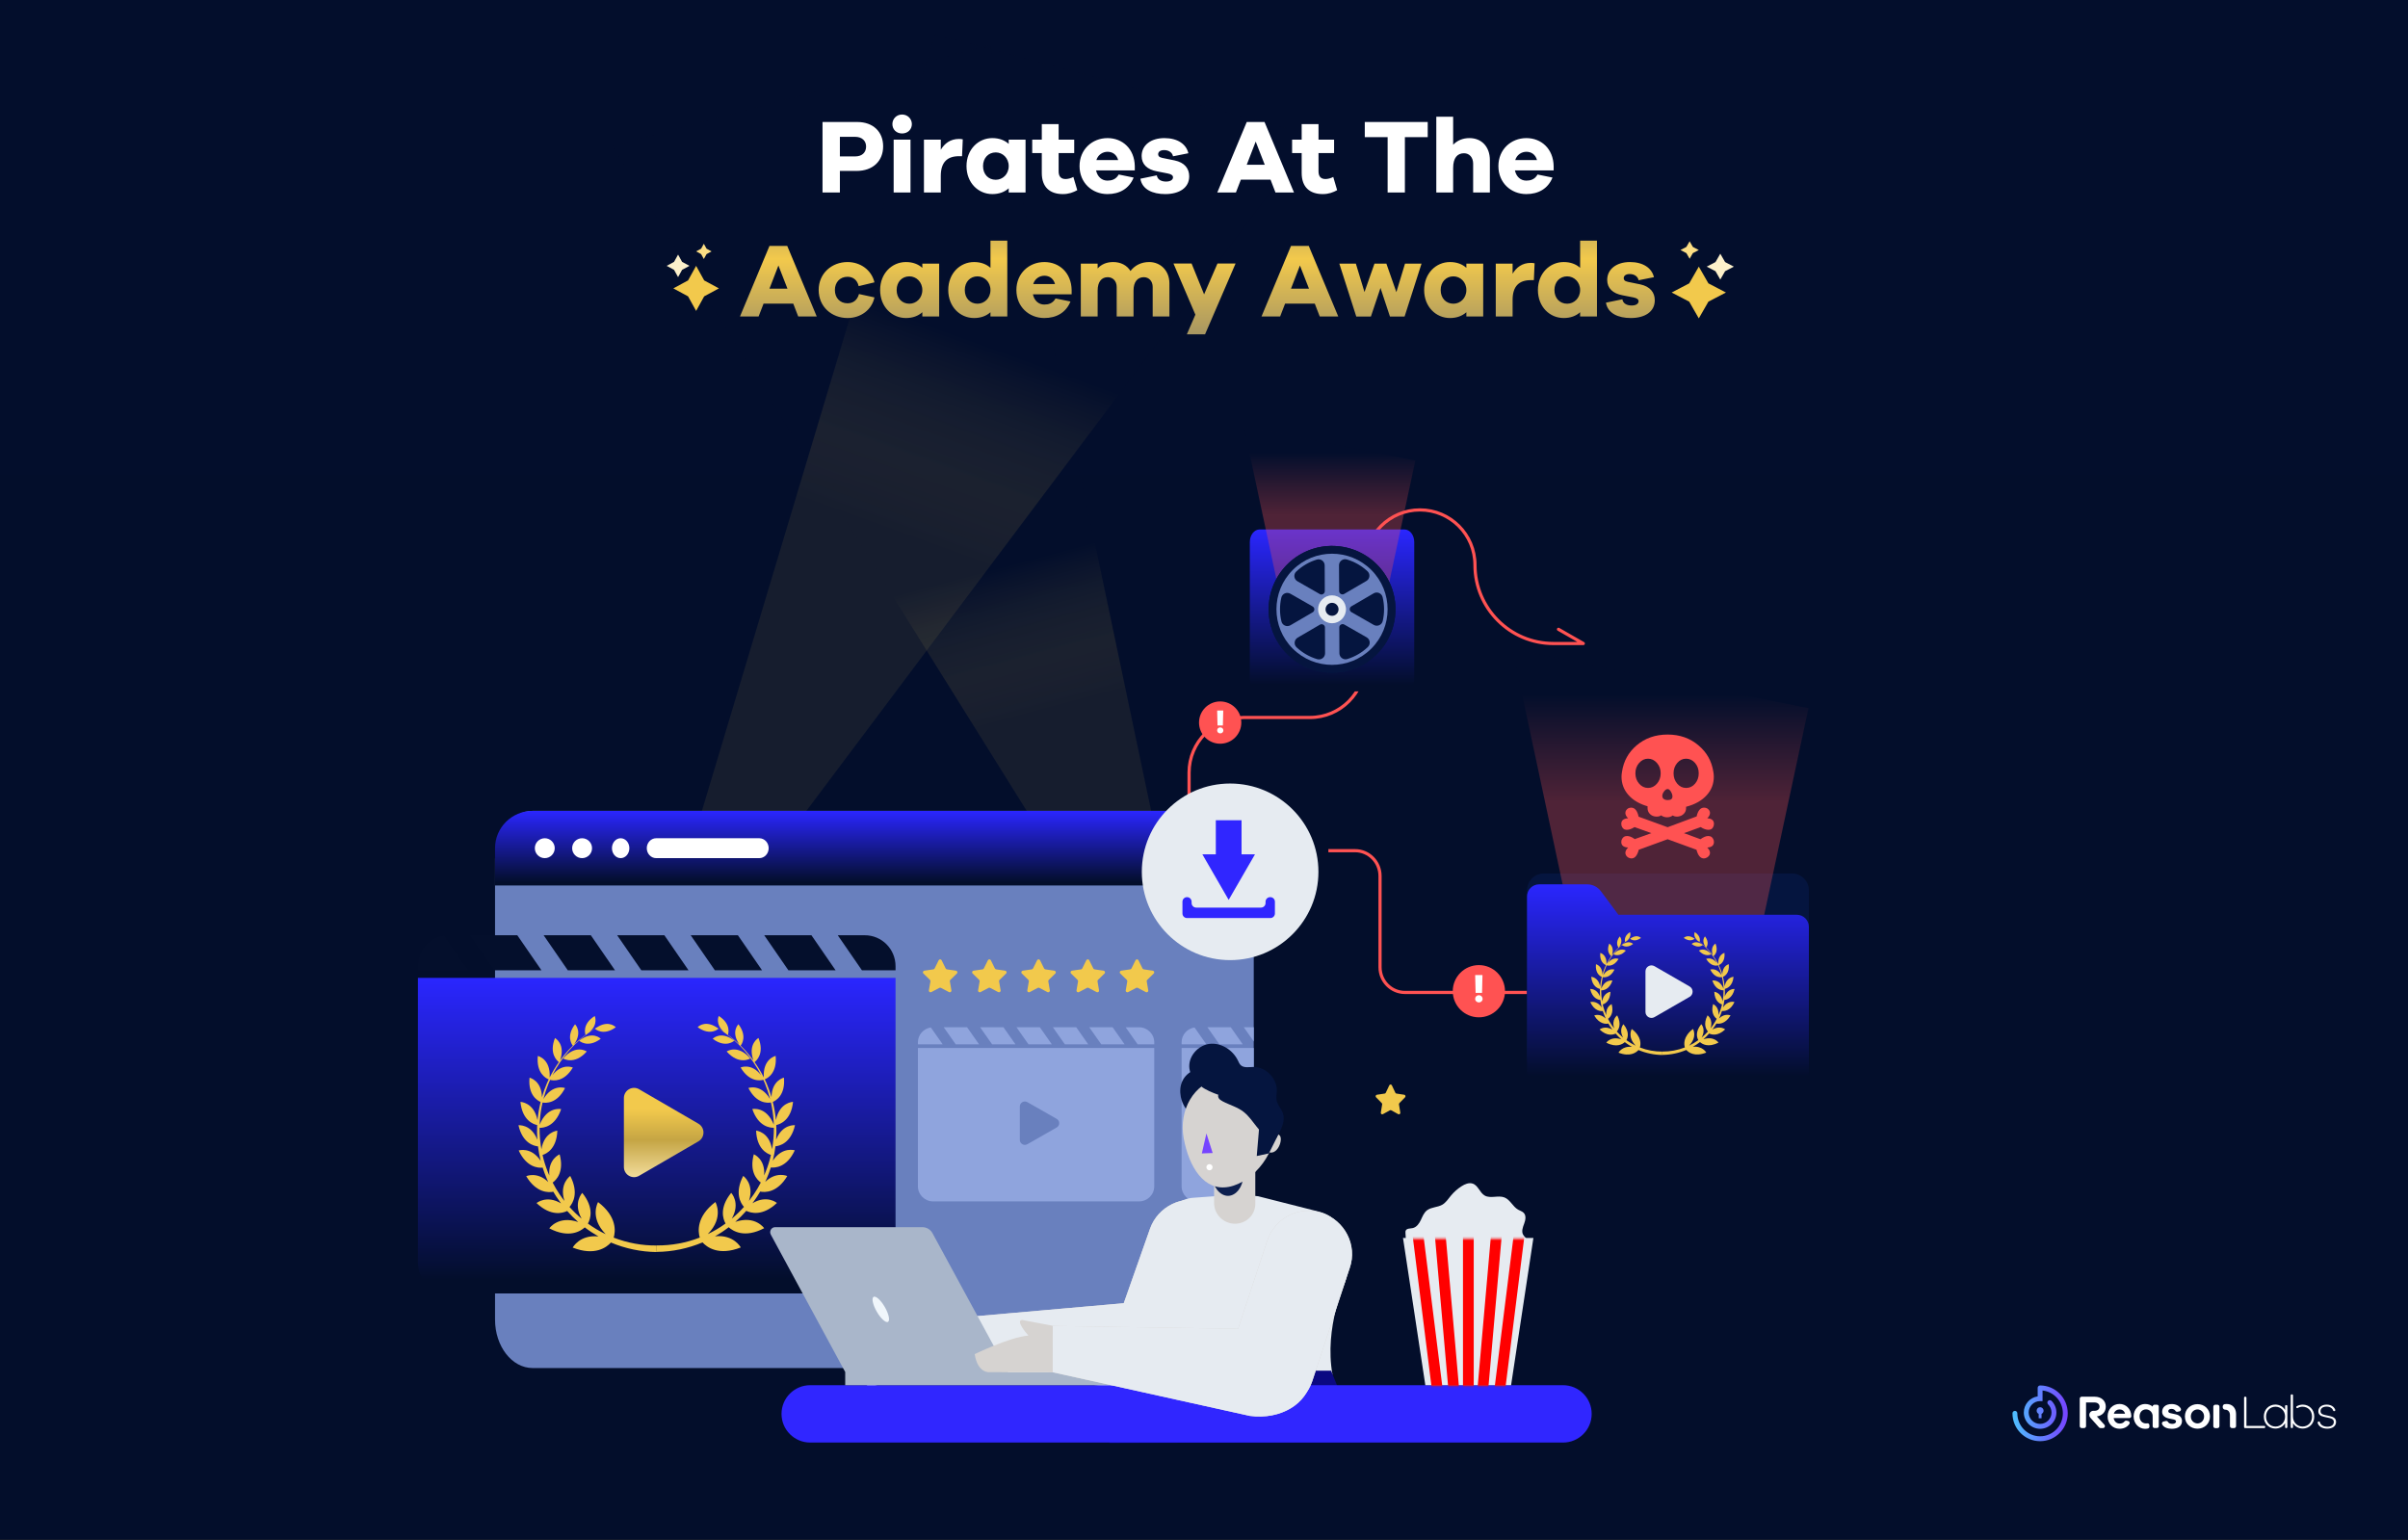 <svg width="1185" height="758" viewBox="0 0 1185 758" fill="none" xmlns="http://www.w3.org/2000/svg">
<rect x="0" y="0" width="1185" height="758" fill="#333333" stroke="none"/>
<rect width="1185" height="757.763" fill="url(#paint0_linear_12368_145354)"/>
<path opacity="0.3" d="M301.147 71.901L537.134 450.169L577.229 450.169L487.247 22.036" fill="url(#paint1_linear_12368_145354)"/>
<path opacity="0.3" d="M646.24 66.602L377.967 424.227L337.872 424.227L460.14 16.736" fill="url(#paint2_linear_12368_145354)"/>
<path d="M585.155 395.485V380.235C585.155 365.253 597.271 353.114 612.225 353.114H644.638C659.592 353.114 671.708 340.976 671.708 325.993V278.076C671.708 263.094 683.824 250.956 698.779 250.956C713.733 250.956 725.849 263.094 725.849 278.076V278.076C725.849 299.412 743.145 316.707 764.48 316.707H779.152L766.945 309.716" stroke="#FF5252" stroke-width="1.567" stroke-miterlimit="10" stroke-linecap="round" stroke-linejoin="round"/>
<path d="M692.126 614.668L691.647 606.912C691.621 606.454 691.595 605.964 691.819 605.558C692.387 604.511 693.97 604.683 695.174 604.422C697.122 604.006 698.367 602.203 699.195 600.469C700.023 598.734 700.716 596.822 702.279 595.64C704.362 594.067 707.389 594.239 709.681 592.957C711.519 591.926 712.665 590.098 713.978 588.493C715.468 586.675 717.26 585.087 719.265 583.805C720.885 582.769 722.906 581.904 724.745 582.529C727.474 583.461 728.178 587.035 730.683 588.426C733.506 589.994 737.272 588.16 740.304 589.316C743.205 590.426 744.409 593.838 747.102 595.359C748.013 595.874 749.097 596.171 749.821 596.911C751.159 598.281 750.712 600.474 750.055 602.24C749.399 604.006 748.628 606.011 749.545 607.668C749.987 608.464 750.764 609.043 751.316 609.772C752.566 611.418 752.566 613.611 752.519 615.642" fill="#E6EBF1"/>
<path d="M271.375 673.295H262.121C251.9 673.295 243.611 662.619 243.611 649.453V422.927C243.611 409.753 251.9 399.081 262.121 399.081H598.473C608.694 399.081 616.984 409.753 616.984 422.927V649.449C616.984 662.615 608.694 673.291 598.473 673.291H271.375V673.295Z" fill="#6980BE"/>
<g clip-path="url(#clip0_12368_145354)">
<path d="M451.72 515.783V583.882C451.72 587.966 455.072 591.276 459.204 591.276H560.533C564.667 591.276 568.017 587.965 568.017 583.882V515.783H451.72ZM520.018 554.895L505.578 563.133C503.932 564.073 501.874 562.898 501.874 561.02V544.544C501.874 542.666 503.932 541.491 505.578 542.431L520.018 550.669C521.664 551.609 521.664 553.955 520.018 554.895Z" fill="#8FA4DD"/>
<path d="M463.896 513.967L458.079 505.676C454.482 506.214 451.72 509.274 451.72 512.978V513.965H463.896V513.967Z" fill="#8FA4DD"/>
<path d="M481.802 513.967L475.919 505.584H464.425L470.308 513.967H481.802Z" fill="#8FA4DD"/>
<path d="M499.706 513.967L493.823 505.584H482.331L488.212 513.967H499.706Z" fill="#8FA4DD"/>
<path d="M517.61 513.967L511.73 505.584H500.236L506.118 513.967H517.61Z" fill="#8FA4DD"/>
<path d="M535.514 513.967L529.634 505.584H518.14L524.022 513.967H535.514Z" fill="#8FA4DD"/>
<path d="M553.42 513.967L547.538 505.584H536.044L541.926 513.967H553.42Z" fill="#8FA4DD"/>
<path d="M568.016 513.968V512.981C568.016 508.896 564.665 505.586 560.532 505.586H553.95L559.832 513.969H568.018L568.016 513.968Z" fill="#8FA4DD"/>
</g>
<g clip-path="url(#clip1_12368_145354)">
<path d="M581.482 515.783V583.882C581.482 587.966 584.834 591.276 588.967 591.276H690.295C694.429 591.276 697.779 587.965 697.779 583.882V515.783H581.482ZM649.78 554.895L635.34 563.133C633.694 564.073 631.636 562.898 631.636 561.02V544.544C631.636 542.666 633.694 541.491 635.34 542.431L649.78 550.669C651.426 551.609 651.426 553.955 649.78 554.895Z" fill="#8FA4DD"/>
<path d="M593.658 513.967L587.841 505.676C584.244 506.214 581.482 509.274 581.482 512.978V513.965H593.658V513.967Z" fill="#8FA4DD"/>
<path d="M611.564 513.967L605.681 505.584H594.188L600.07 513.967H611.564Z" fill="#8FA4DD"/>
<path d="M629.468 513.967L623.585 505.584H612.093L617.974 513.967H629.468Z" fill="#8FA4DD"/>
</g>
<g clip-path="url(#clip2_12368_145354)">
<rect x="255.144" y="513.67" width="148.447" height="89.382" fill="url(#paint3_linear_12368_145354)"/>
<path d="M205.661 481.271V621.359C205.661 629.762 212.435 636.571 220.787 636.571H425.576C433.932 636.571 440.702 629.758 440.702 621.359V481.271H205.661ZM343.695 561.729L314.51 578.677C311.184 580.61 307.024 578.193 307.024 574.33V540.435C307.024 536.573 311.184 534.155 314.51 536.088L343.695 553.036C347.021 554.969 347.021 559.796 343.695 561.729Z" fill="url(#paint4_linear_12368_145354)"/>
<path d="M230.269 477.535L218.513 460.479C211.243 461.585 205.661 467.88 205.661 475.501V477.531H230.269V477.535Z" fill="#040F2C"/>
<path d="M266.457 477.535L254.569 460.289H231.339L243.228 477.535H266.457Z" fill="#040F2C"/>
<path d="M302.643 477.535L290.754 460.289H267.528L279.413 477.535H302.643Z" fill="#040F2C"/>
<path d="M338.828 477.535L326.943 460.289H303.713L315.602 477.535H338.828Z" fill="#040F2C"/>
<path d="M375.013 477.535L363.128 460.289H339.898L351.787 477.535H375.013Z" fill="#040F2C"/>
<path d="M411.202 477.535L399.313 460.289H376.084L387.973 477.535H411.202Z" fill="#040F2C"/>
<path d="M440.703 477.535V475.505C440.703 467.102 433.929 460.293 425.577 460.293H412.273L424.162 477.538H440.706L440.703 477.535Z" fill="#040F2C"/>
<path d="M323.172 612.978C315.961 613.058 308.74 611.727 301.998 609.105C302.866 606.222 303.804 598.836 294.319 591.62C294.319 591.62 289.901 599.126 298.069 607.413C295.007 605.952 292.065 604.201 289.312 602.189C290.549 599.997 292.504 594.452 286.54 587.096C286.54 587.096 281.822 591.97 286.231 599.787C284.096 598.015 282.112 596.074 280.256 594.012C281.892 592.16 284.964 587.156 280.626 578.759C280.626 578.759 275.04 582.542 277.783 591.059C276.945 589.989 276.137 588.898 275.37 587.767C274.113 585.935 272.986 584.003 271.969 582.022C273.814 580.691 277.713 576.737 275.409 568.11C275.409 568.11 269.655 570.402 270.323 578.549C269.206 575.977 268.269 573.334 267.53 570.622C267.341 569.892 267.161 569.161 266.992 568.43C268.987 567.8 273.963 565.348 274.272 556.47C274.272 556.47 267.82 556.991 266.433 565.628C265.825 562.145 265.516 558.602 265.536 555.069C267.301 555.129 273.165 554.619 276.147 545.851C276.147 545.851 269.246 544.36 265.566 553.528C265.586 552.957 265.606 552.377 265.646 551.806C265.855 548.714 266.304 545.641 266.992 542.618C268.598 542.909 274.123 543.259 278.062 535.502C278.062 535.502 272.019 533.241 267.411 540.917C268.079 538.325 268.917 535.783 269.924 533.301C270.183 532.69 270.453 532.08 270.722 531.479C272.108 531.859 277.524 532.75 281.912 525.404C281.912 525.404 276.606 522.992 271.799 529.237C274.013 524.893 276.776 520.83 279.977 517.127C283.837 512.773 288.335 508.99 293.292 505.917C293.122 506.038 292.952 506.158 292.773 506.288C292.773 506.288 296.683 510.161 303.046 505.567C303.046 505.567 300.004 502.224 294.668 505.077C294.698 505.057 294.718 505.047 294.748 505.027C294.708 505.047 294.668 505.067 294.638 505.097C294.379 505.237 294.119 505.387 293.85 505.557C292.613 506.278 291.407 507.028 290.22 507.829C294.548 503.986 292.663 500.042 292.663 500.042C286.38 504.036 287.976 508.82 288.155 509.29C286.181 510.752 284.306 512.323 282.52 514.014C286.849 507.819 282.979 504.106 282.979 504.106C278.571 509.951 281.314 513.904 281.892 514.625C281.144 515.355 280.406 516.096 279.698 516.867C278.252 518.468 276.885 520.159 275.609 521.911C278.481 513.774 273.106 510.882 273.106 510.882C270.114 518.458 274.043 521.981 275.03 522.722C273.335 525.124 271.819 527.656 270.493 530.278C271.031 521.07 264.658 519.699 264.658 519.699C263.85 528.126 268.618 530.668 270.014 531.239C269.735 531.819 269.465 532.4 269.206 532.99C268.219 535.272 267.381 537.624 266.683 540.016C266.573 531.689 260.589 530.398 260.589 530.398C259.771 538.945 264.479 541.668 266.054 542.338C265.326 545.271 264.808 548.263 264.519 551.276C262.713 542.418 256.111 542.318 256.111 542.318C257.028 551.506 262.594 553.358 264.349 553.708C264.229 556.11 264.259 558.532 264.429 560.934C261.377 553.117 255.144 553.808 255.144 553.808C257.188 562.756 262.833 564.017 264.748 564.187C265.037 566.489 265.456 568.781 266.005 571.053C266.024 571.153 266.054 571.243 266.084 571.343C261.347 564.207 255.253 566.218 255.253 566.218C259.143 574.646 264.957 574.876 267.042 574.656C267.65 576.567 268.358 578.449 269.146 580.29C269.356 580.781 269.575 581.271 269.804 581.752C264.349 576.417 258.943 578.869 258.943 578.869C263.93 587.216 269.984 586.976 272.278 586.516C272.747 587.316 273.235 588.117 273.744 588.898C274.492 590.049 275.28 591.16 276.098 592.26C268.947 587.977 264.04 592.11 264.04 592.11C271.091 598.786 276.885 597.085 279.12 595.994C280.805 597.915 282.62 599.737 284.545 601.428C274.721 598.075 270.323 604.541 270.323 604.541C280.037 609.645 285.772 605.892 287.766 604.07C289.911 605.712 292.165 607.193 294.518 608.524C285.253 607.553 281.832 614.009 281.832 614.009C292.813 618.333 298.597 613.799 300.652 611.527C307.753 614.509 315.452 616.131 323.182 616.201V613.018L323.172 612.978Z" fill="#F2C94C"/>
<path d="M295.616 511.243C295.616 511.243 291.646 507.03 285.014 512.184C285.014 512.184 289.133 516.107 295.616 511.243Z" fill="#F2C94C"/>
<path d="M277.115 520.939C277.115 520.939 282.6 524.402 288.754 517.506C288.754 517.506 283.378 513.693 277.115 520.939Z" fill="#F2C94C"/>
<path d="M350.738 511.246C357.221 516.12 361.34 512.187 361.34 512.187C354.708 507.033 350.738 511.246 350.738 511.246Z" fill="#F2C94C"/>
<path d="M369.239 520.942C362.966 513.696 357.6 517.51 357.6 517.51C363.764 524.405 369.239 520.942 369.239 520.942Z" fill="#F2C94C"/>
<path d="M380.279 571.315C380.299 571.215 380.329 571.125 380.359 571.025C380.908 568.763 381.327 566.471 381.616 564.159C383.531 563.989 389.176 562.728 391.22 553.781C391.22 553.781 384.987 553.1 381.935 560.907C382.104 558.505 382.134 556.083 382.015 553.681C383.77 553.32 389.335 551.479 390.253 542.291C390.253 542.291 383.64 542.401 381.845 551.248C381.556 548.236 381.047 545.243 380.309 542.311C381.885 541.64 386.592 538.918 385.775 530.371C385.775 530.371 379.801 531.662 379.681 539.989C378.983 537.597 378.135 535.255 377.158 532.963C376.898 532.372 376.629 531.792 376.35 531.212C377.756 530.651 382.513 528.099 381.706 519.672C381.706 519.672 375.333 521.043 375.871 530.251C374.545 527.618 373.029 525.096 371.333 522.694C372.321 521.964 376.25 518.441 373.258 510.854C373.258 510.854 367.883 513.747 370.755 521.884C369.478 520.132 368.112 518.451 366.666 516.839C365.958 516.069 365.22 515.328 364.472 514.597C365.05 513.887 367.793 509.934 363.385 504.079C363.385 504.079 359.515 507.792 363.843 513.987C362.058 512.296 360.183 510.724 358.208 509.263C358.388 508.793 359.974 504.009 353.7 500.015C353.7 500.015 351.815 503.948 356.144 507.802C354.957 507.001 353.75 506.24 352.514 505.53C352.244 505.36 351.985 505.21 351.726 505.069C351.686 505.049 351.646 505.029 351.616 504.999C351.646 505.019 351.666 505.029 351.696 505.049C346.36 502.197 343.318 505.54 343.318 505.54C349.671 510.124 353.591 506.26 353.591 506.26C353.411 506.13 353.242 506.01 353.072 505.89C358.019 508.973 362.527 512.746 366.387 517.1C369.588 520.793 372.341 524.866 374.565 529.21C369.757 522.965 364.452 525.377 364.452 525.377C368.84 532.723 374.265 531.822 375.642 531.452C375.921 532.052 376.19 532.663 376.44 533.273C377.447 535.755 378.285 538.298 378.953 540.89C374.345 533.223 368.301 535.475 368.301 535.475C372.241 543.232 377.766 542.881 379.372 542.591C380.06 545.614 380.509 548.686 380.718 551.779C380.758 552.349 380.778 552.93 380.798 553.5C377.118 544.333 370.216 545.824 370.216 545.824C373.198 554.601 379.063 555.102 380.828 555.042C380.848 558.585 380.549 562.128 379.93 565.601C378.544 556.963 372.091 556.443 372.091 556.443C372.4 565.32 377.377 567.782 379.372 568.403C379.202 569.134 379.023 569.874 378.833 570.595C378.095 573.307 377.158 575.949 376.041 578.522C376.709 570.375 370.954 568.083 370.954 568.083C368.65 576.71 372.54 580.663 374.395 581.994C373.378 583.976 372.251 585.898 370.994 587.739C370.226 588.86 369.418 589.961 368.581 591.032C371.313 582.515 365.738 578.732 365.738 578.732C361.4 587.129 364.472 592.133 366.107 593.985C364.262 596.056 362.268 597.988 360.133 599.76C364.541 591.943 359.824 587.069 359.824 587.069C353.86 594.415 355.815 599.97 357.051 602.162C354.299 604.173 351.367 605.915 348.295 607.386C356.463 599.099 352.045 591.593 352.045 591.593C342.56 598.809 343.508 606.195 344.365 609.077C337.623 611.7 330.393 613.031 323.192 612.951V616.133C330.921 616.063 338.621 614.442 345.722 611.459C347.776 613.721 353.561 618.265 364.541 613.941C364.541 613.941 361.121 607.486 351.855 608.457C354.209 607.136 356.463 605.644 358.607 604.003C360.612 605.825 366.347 609.578 376.051 604.473C376.051 604.473 371.652 598.008 361.829 601.361C363.753 599.669 365.569 597.858 367.254 595.926C369.488 597.017 375.283 598.719 382.334 592.043C382.334 592.043 377.427 587.909 370.276 592.193C371.094 591.092 371.892 589.981 372.63 588.83C373.138 588.05 373.627 587.259 374.096 586.448C376.38 586.899 382.444 587.149 387.43 578.802C387.43 578.802 382.015 576.35 376.569 581.684C376.799 581.194 377.018 580.713 377.228 580.223C378.025 578.381 378.724 576.5 379.332 574.588C381.416 574.808 387.231 574.578 391.12 566.151C391.12 566.151 385.017 564.139 380.289 571.275L380.279 571.315Z" fill="#F2C94C"/>
</g>
<path d="M616.984 417.443V435.806H243.611V417.443C243.611 407.3 251.9 399.081 262.121 399.081H598.473C608.694 399.081 616.984 407.3 616.984 417.443Z" fill="url(#paint5_linear_12368_145354)"/>
<path d="M373.655 412.546H322.9C320.35 412.546 318.285 414.738 318.285 417.443C318.285 420.148 320.35 422.34 322.9 422.34H373.655C376.204 422.34 378.27 420.148 378.27 417.443C378.27 414.738 376.204 412.546 373.655 412.546Z" fill="white"/>
<path d="M268.094 422.34C270.799 422.34 272.991 420.148 272.991 417.443C272.991 414.738 270.799 412.546 268.094 412.546C265.389 412.546 263.197 414.738 263.197 417.443C263.197 420.148 265.389 422.34 268.094 422.34Z" fill="white"/>
<path d="M286.457 422.34C289.162 422.34 291.353 420.148 291.353 417.443C291.353 414.738 289.162 412.546 286.457 412.546C283.751 412.546 281.56 414.738 281.56 417.443C281.56 420.148 283.751 422.34 286.457 422.34Z" fill="white"/>
<path d="M305.431 422.34C307.799 422.34 309.716 420.148 309.716 417.443C309.716 414.738 307.799 412.546 305.431 412.546C303.064 412.546 301.147 414.738 301.147 417.443C301.147 420.148 303.064 422.34 305.431 422.34Z" fill="white"/>
<path d="M586.205 548.645C583.601 546.379 581.772 543.232 581.095 539.847C580.569 537.227 580.736 534.419 581.882 532.002C583.022 529.595 585.122 527.663 587.617 526.725C589.607 525.98 591.945 525.892 593.779 526.96C594.592 527.434 595.336 528.288 595.175 529.215C595.086 529.736 594.732 530.158 594.394 530.564C592.768 532.518 591.273 534.58 589.919 536.732C589.409 537.544 588.898 538.414 588.872 539.373C588.815 541.347 590.758 542.92 590.82 544.889C590.878 546.535 589.346 548.061 587.7 548.004" fill="#05153F"/>
<path d="M546.403 660.132L565.942 604.704C569.843 593.734 582.053 587.691 593.31 591.609C604.28 595.51 610.322 607.72 606.405 618.976L586.861 674.405C582.959 685.375 570.755 691.417 559.493 687.5C548.387 683.442 542.496 671.102 546.398 660.132H546.403Z" fill="#D6D3D1"/>
<path d="M419.32 667.455C422.821 679.514 427.915 683.009 427.915 683.009L458.408 672.268L556.962 683.791C572.12 684.244 584.559 674.894 585.148 663.069C585.58 651.11 573.412 641.385 558.249 640.931L457.799 649.781C457.221 649.834 456.934 649.854 456.356 649.906L440.964 648.453C437.942 648.854 443.058 654.235 444.933 655.824C435.635 657.631 418.081 663.2 419.315 667.455H419.32Z" fill="#D6D3D1"/>
<path d="M546.403 660.132L565.942 604.704C569.843 593.734 582.053 587.691 593.31 591.609C604.28 595.51 610.322 607.72 606.405 618.976L586.861 674.405C582.959 685.375 570.755 691.417 559.493 687.5C548.387 683.442 542.496 671.102 546.398 660.132H546.403Z" fill="#E6EBF1"/>
<path d="M458.408 672.264L556.962 683.786C572.12 684.239 584.559 674.889 585.147 663.065C585.58 651.105 573.412 641.38 558.248 640.927L457.799 649.777C457.221 649.829 456.934 649.849 456.356 649.902" fill="#E6EBF1"/>
<path d="M655.729 676.473L564.265 685.25L573.563 602.474C574.35 595.468 580.022 590.014 587.054 589.504L597.457 588.749C604.629 587.931 612.005 587.931 619.178 588.749L649.265 596.385C662.938 599.854 665.642 616.976 662.053 630.618C662.053 630.618 651.52 653.236 655.729 676.478V676.473Z" fill="#E6EBF1"/>
<path d="M607.703 602.266C602.171 602.266 597.462 597.76 597.462 592.02V574.898C597.462 571.825 599.921 569.366 602.994 569.366H612.214C615.287 569.366 617.746 571.825 617.746 574.898V592.02C617.954 597.755 613.443 602.266 607.708 602.266H607.703Z" fill="#D6D3D1"/>
<path d="M611.682 579.502C611.682 583.69 608.5 588.55 604.312 588.55C600.124 588.55 596.769 583.69 596.769 579.502C596.769 575.314 600.118 572.131 604.14 572.131C608.494 572.131 611.682 575.314 611.682 579.502Z" fill="#0D1F4E"/>
<path d="M626.246 559.786C626.246 559.786 627.82 557.307 629.528 558.598C631.935 560.364 628.45 569.777 623.496 566.636" fill="#D6D3D1"/>
<path d="M582.532 560.344C585.132 574.241 592.419 586.425 604.702 584.128C616.984 581.831 629.679 566.11 627.038 552.015C624.397 537.919 612.421 528.486 599.936 530.825C587.648 533.122 579.891 546.248 582.532 560.349V560.344Z" fill="#D6D3D1"/>
<path d="M593.695 557.833L591.439 567.668L596.768 567.465" fill="#7644FF"/>
<path d="M545.929 710.18L561.806 674.593H655.036L669.277 709.769L545.929 710.18Z" fill="#0B0982"/>
<path d="M769.159 681.733H398.714C390.915 681.733 384.593 688.054 384.593 695.852C384.593 703.65 390.915 709.971 398.714 709.971H769.159C776.958 709.971 783.281 703.65 783.281 695.852C783.281 688.054 776.958 681.733 769.159 681.733Z" fill="#3026FF"/>
<path fill-rule="evenodd" clip-rule="evenodd" d="M496.09 675.384L458.929 607.006C457.913 605.089 455.996 603.959 453.85 603.959H381.482C379.565 603.959 378.435 605.99 379.336 607.647L416.007 675.384H415.934V681.739H550.513V675.384H496.09Z" fill="#A9B6CA"/>
<path d="M436.999 650.563C438.088 649.922 437.374 646.651 435.421 643.265C433.468 639.879 430.983 637.624 429.894 638.264C428.806 638.905 429.519 642.176 431.473 645.562C433.426 648.948 435.911 651.203 436.999 650.563Z" fill="#F0F6FB"/>
<path d="M605.207 666.268L623.647 610.537C627.335 599.473 639.425 593.118 650.692 597.015C661.755 600.703 668.11 612.793 664.214 624.06L645.774 679.79C642.086 690.854 629.996 697.204 618.729 693.313C607.666 689.625 601.519 677.54 605.207 666.268Z" fill="#D6D3D1"/>
<path d="M479.661 666.451C481.197 676.259 487.156 675.332 487.156 675.332L518.056 675.374L615.099 696.86C630.278 698.882 643.456 690.802 645.128 678.983C646.8 667.169 635.747 656.178 620.573 654.157L519.566 652.595C519.108 652.647 518.728 652.511 518.082 652.491L502.992 649.631C499.877 649.808 504.518 655.632 506.096 657.293C496.871 658.085 479.666 666.445 479.666 666.445L479.661 666.451Z" fill="#D6D3D1"/>
<path d="M605.207 666.268L623.647 610.537C627.335 599.473 639.425 593.118 650.692 597.015C661.755 600.703 668.11 612.793 664.214 624.06L645.774 679.79C642.086 690.854 629.996 697.204 618.729 693.313C607.666 689.625 601.519 677.54 605.207 666.268Z" fill="#E6EBF1"/>
<path d="M518.056 675.369L615.099 696.856C630.278 698.877 643.457 690.798 645.129 678.979C646.801 667.165 635.747 656.174 620.574 654.153L519.567 652.59C519.108 652.642 518.728 652.507 518.082 652.486" fill="#E6EBF1"/>
<path d="M628.538 559.448L624.418 567.668L618.458 568.939L619.62 555.208" fill="#05153F"/>
<path d="M599.972 538.957C596.716 537.816 593.46 536.519 590.715 534.42C587.97 532.315 585.767 529.294 585.319 525.856C584.574 520.1 589.439 514.485 595.153 513.761C600.868 513.037 606.676 516.72 609.197 521.949C609.577 522.731 609.905 523.569 610.525 524.179C612.082 525.705 614.593 525.153 616.76 525.111C622.792 525.002 628.366 530.549 628.329 536.623C628.319 538.363 627.918 540.123 628.308 541.816C628.814 544.02 630.574 545.728 631.314 547.864C632.528 551.364 630.803 555.12 629.126 558.402C628.657 559.313 628.105 560.303 627.136 560.626C626.532 560.824 625.99 560.871 625.251 560.542C619.536 557.99 617.047 551.349 612.187 547.369C609.119 544.858 605.128 543.863 601.633 542.004C600.873 541.597 600.097 541.118 599.685 540.358C599.274 539.597 599.373 538.493 600.112 538.061" fill="#05153F"/>
<path d="M595.196 575.976C596.036 575.976 596.717 575.295 596.717 574.455C596.717 573.615 596.036 572.934 595.196 572.934C594.356 572.934 593.675 573.615 593.675 574.455C593.675 575.295 594.356 575.976 595.196 575.976Z" fill="white"/>
<path d="M605.354 472.531C629.355 472.531 648.812 453.074 648.812 429.073C648.812 405.072 629.355 385.615 605.354 385.615C581.352 385.615 561.896 405.072 561.896 429.073C561.896 453.074 581.352 472.531 605.354 472.531Z" fill="#E6EBF1"/>
<path fill-rule="evenodd" clip-rule="evenodd" d="M604.642 442.888L591.695 420.462H598.31V403.683H610.979V420.462H617.595L604.642 442.888ZM581.896 449.578V443.789C581.896 442.543 582.901 441.537 584.148 441.537C585.395 441.537 586.4 442.543 586.4 443.789V444.431C586.4 445.678 587.406 446.684 588.653 446.684H620.539C621.785 446.684 622.791 445.678 622.791 444.431V443.789C622.791 442.543 623.797 441.537 625.044 441.537H625.142C626.389 441.537 627.395 442.543 627.395 443.789V449.578C627.395 450.824 626.389 451.83 625.142 451.83H584.148C582.901 451.83 581.896 450.824 581.896 449.578Z" fill="#3026FF"/>
<path d="M743.618 681.739L754.603 609.277H690.434L701.42 681.739H743.618Z" fill="#E6EBF1"/>
<path d="M622.265 340.267H619.859C617.202 340.267 615.051 337.496 615.051 334.079V266.769C615.051 263.351 617.202 260.58 619.859 260.58H691.154C693.81 260.58 695.962 263.351 695.962 266.769V334.079C695.962 337.496 693.81 340.267 691.154 340.267H622.265Z" fill="url(#paint6_linear_12368_145354)"/>
<path opacity="0.3" d="M612.087 209.855L631.303 299.928H680.809L696.503 226.659" fill="url(#paint7_linear_12368_145354)"/>
<path d="M686.457 303.959C688.709 286.872 676.683 271.194 659.596 268.941C642.509 266.689 626.831 278.715 624.578 295.802C622.326 312.889 634.351 328.567 651.439 330.82C668.526 333.072 684.204 321.046 686.457 303.959Z" fill="#05153F"/>
<path d="M686.456 303.959C688.709 286.872 676.683 271.194 659.596 268.941C642.508 266.689 626.83 278.715 624.578 295.802C622.325 312.889 634.351 328.567 651.438 330.82C668.525 333.072 684.203 321.046 686.456 303.959Z" fill="#05153F"/>
<g style="mix-blend-mode:screen" opacity="0.23">
<path d="M686.455 303.959C688.708 286.872 676.682 271.194 659.595 268.941C642.507 266.689 626.829 278.715 624.577 295.802C622.324 312.889 634.35 328.567 651.437 330.82C668.524 333.072 684.202 321.046 686.455 303.959Z" fill="#05153F"/>
</g>
<path d="M674.846 319.21C685.527 308.528 685.527 291.209 674.846 280.528C664.164 269.846 646.845 269.846 636.164 280.528C625.482 291.209 625.482 308.528 636.164 319.21C646.845 329.891 664.164 329.891 674.846 319.21Z" fill="#6980BE"/>
<path d="M655.503 306.716C659.283 306.716 662.348 303.652 662.348 299.872C662.348 296.092 659.283 293.027 655.503 293.027C651.723 293.027 648.659 296.092 648.659 299.872C648.659 303.652 651.723 306.716 655.503 306.716Z" fill="#E6EBF1"/>
<g style="mix-blend-mode:screen" opacity="0.23">
<path d="M655.503 306.716C659.283 306.716 662.348 303.652 662.348 299.872C662.348 296.092 659.283 293.027 655.503 293.027C651.723 293.027 648.659 296.092 648.659 299.872C648.659 303.652 651.723 306.716 655.503 306.716Z" fill="#E6EBF1"/>
</g>
<path d="M658.681 300.318C658.922 298.568 657.699 296.954 655.949 296.712C654.199 296.471 652.585 297.694 652.344 299.444C652.103 301.194 653.326 302.808 655.076 303.049C656.825 303.29 658.439 302.067 658.681 300.318Z" fill="#05153F"/>
<path d="M659.917 307.378L659.87 307.404C659.375 307.69 659.073 308.221 659.073 308.789L659.13 321.494C659.14 323.504 661.089 324.942 663.011 324.354C666.845 323.182 670.298 321.134 673.132 318.441C674.585 317.061 674.283 314.665 672.543 313.67L661.521 307.367C661.026 307.086 660.417 307.086 659.922 307.378H659.917Z" fill="#05153F"/>
<path d="M659.801 292.303L659.848 292.329C660.343 292.615 660.953 292.61 661.447 292.329L672.418 285.932C674.152 284.922 674.428 282.52 672.964 281.155C670.105 278.488 666.641 276.473 662.797 275.332C660.869 274.759 658.932 276.212 658.942 278.223L658.999 290.927C658.999 291.5 659.307 292.027 659.807 292.308L659.801 292.303Z" fill="#05153F"/>
<path d="M664.208 299.835C664.208 300.423 664.526 300.965 665.036 301.262L676.043 307.554C677.783 308.549 680.002 307.596 680.455 305.643C680.892 303.757 681.122 301.788 681.111 299.767C681.101 297.746 680.856 295.782 680.403 293.897C679.934 291.948 677.704 291.011 675.975 292.021L665.026 298.408C664.515 298.704 664.203 299.251 664.208 299.84V299.835Z" fill="#05153F"/>
<path d="M651.102 292.37L651.149 292.344C651.644 292.058 651.946 291.526 651.946 290.958L651.889 278.254C651.878 276.243 649.93 274.805 648.008 275.394C644.174 276.566 640.721 278.613 637.887 281.306C636.434 282.687 636.736 285.083 638.476 286.078L649.498 292.38C649.993 292.662 650.602 292.662 651.097 292.37H651.102Z" fill="#05153F"/>
<path d="M651.217 307.446L651.17 307.419C650.675 307.133 650.066 307.138 649.571 307.419L638.601 313.816C636.866 314.827 636.59 317.228 638.054 318.593C640.914 321.26 644.378 323.276 648.222 324.416C650.149 324.989 652.087 323.536 652.077 321.525L652.019 308.821C652.019 308.248 651.712 307.722 651.212 307.44L651.217 307.446Z" fill="#05153F"/>
<path d="M634.97 292.193C633.231 291.198 631.012 292.151 630.559 294.105C630.121 295.99 629.892 297.959 629.902 299.98C629.913 302.001 630.157 303.965 630.611 305.851C631.079 307.799 633.309 308.737 635.038 307.726L645.987 301.34C646.498 301.043 646.81 300.496 646.805 299.907C646.805 299.319 646.488 298.777 645.977 298.48L634.97 292.188V292.193Z" fill="#05153F"/>
<path d="M653.708 418.667H666.849C673.631 418.667 679.126 424.233 679.126 431.097V476.016C679.126 482.882 684.623 488.445 691.402 488.445H761.436" stroke="#FF5252" stroke-width="1.563" stroke-miterlimit="10"/>
<path d="M463.383 472.602L465.375 476.635C465.495 476.876 465.723 477.043 465.991 477.083L470.442 477.729C471.112 477.826 471.379 478.65 470.894 479.122L467.674 482.261C467.48 482.449 467.393 482.72 467.44 482.984L468.2 487.416C468.313 488.082 467.614 488.591 467.015 488.276L463.035 486.184C462.797 486.06 462.513 486.06 462.275 486.184L458.296 488.276C457.696 488.591 456.997 488.082 457.111 487.416L457.871 482.984C457.917 482.72 457.827 482.449 457.636 482.261L454.416 479.122C453.931 478.65 454.199 477.826 454.868 477.729L459.32 477.083C459.588 477.043 459.815 476.879 459.936 476.635L461.927 472.602C462.228 471.996 463.092 471.996 463.393 472.602H463.383Z" fill="#F2C94C"/>
<path d="M487.603 472.602L489.594 476.635C489.715 476.876 489.943 477.043 490.21 477.083L494.662 477.729C495.331 477.826 495.599 478.65 495.114 479.122L491.894 482.261C491.7 482.449 491.613 482.72 491.66 482.984L492.419 487.416C492.533 488.082 491.834 488.591 491.235 488.276L487.255 486.184C487.017 486.06 486.733 486.06 486.495 486.184L482.515 488.276C481.916 488.591 481.217 488.082 481.33 487.416L482.09 482.984C482.137 482.72 482.047 482.449 481.856 482.261L478.636 479.122C478.151 478.65 478.419 477.826 479.088 477.729L483.54 477.083C483.807 477.043 484.035 476.879 484.155 476.635L486.147 472.602C486.448 471.996 487.312 471.996 487.613 472.602H487.603Z" fill="#F2C94C"/>
<path d="M511.822 472.602L513.814 476.635C513.934 476.876 514.162 477.043 514.43 477.083L518.881 477.729C519.551 477.826 519.818 478.65 519.333 479.122L516.113 482.261C515.919 482.449 515.832 482.72 515.879 482.984L516.639 487.416C516.752 488.082 516.053 488.591 515.454 488.276L511.474 486.184C511.236 486.06 510.952 486.06 510.714 486.184L506.735 488.276C506.135 488.591 505.436 488.082 505.55 487.416L506.31 482.984C506.356 482.72 506.266 482.449 506.075 482.261L502.855 479.122C502.37 478.65 502.638 477.826 503.307 477.729L507.759 477.083C508.027 477.043 508.254 476.879 508.375 476.635L510.366 472.602C510.667 471.996 511.531 471.996 511.832 472.602H511.822Z" fill="#F2C94C"/>
<path d="M536.038 472.602L538.03 476.635C538.15 476.876 538.378 477.043 538.646 477.083L543.097 477.729C543.767 477.826 544.035 478.65 543.549 479.122L540.329 482.261C540.135 482.449 540.048 482.72 540.095 482.984L540.855 487.416C540.969 488.082 540.269 488.591 539.67 488.276L535.69 486.184C535.453 486.06 535.168 486.06 534.931 486.184L530.951 488.276C530.352 488.591 529.652 488.082 529.766 487.416L530.526 482.984C530.573 482.72 530.482 482.449 530.292 482.261L527.072 479.122C526.586 478.65 526.854 477.826 527.523 477.729L531.975 477.083C532.243 477.043 532.47 476.879 532.591 476.635L534.582 472.602C534.884 471.996 535.747 471.996 536.049 472.602H536.038Z" fill="#F2C94C"/>
<path d="M560.258 472.602L562.249 476.635C562.37 476.876 562.597 477.043 562.865 477.083L567.317 477.729C567.986 477.826 568.254 478.65 567.769 479.122L564.549 482.261C564.355 482.449 564.268 482.72 564.314 482.984L565.074 487.416C565.188 488.082 564.488 488.591 563.889 488.276L559.91 486.184C559.672 486.06 559.387 486.06 559.15 486.184L555.17 488.276C554.571 488.591 553.871 488.082 553.985 487.416L554.745 482.984C554.792 482.72 554.702 482.449 554.511 482.261L551.291 479.122C550.806 478.65 551.073 477.826 551.743 477.729L556.194 477.083C556.462 477.043 556.69 476.879 556.81 476.635L558.802 472.602C559.103 471.996 559.967 471.996 560.268 472.602H560.258Z" fill="#F2C94C"/>
<path d="M684.943 534.151L686.666 537.803C686.771 538.021 686.968 538.173 687.199 538.209L691.052 538.794C691.632 538.882 691.863 539.627 691.443 540.055L688.657 542.897C688.489 543.067 688.413 543.313 688.454 543.552L689.111 547.565C689.21 548.168 688.604 548.628 688.086 548.343L684.642 546.449C684.436 546.337 684.19 546.337 683.984 546.449L680.54 548.343C680.021 548.628 679.416 548.168 679.514 547.565L680.172 543.552C680.212 543.313 680.134 543.067 679.969 542.897L677.182 540.055C676.762 539.627 676.994 538.882 677.573 538.794L681.426 538.209C681.658 538.173 681.855 538.024 681.959 537.803L683.683 534.151C683.943 533.603 684.691 533.603 684.952 534.151H684.943Z" fill="#F2C94C"/>
<mask id="mask0_12368_145354" style="mask-type:luminance" maskUnits="userSpaceOnUse" x="690" y="609" width="65" height="74">
<path d="M743.694 682.1L754.679 609.638H690.51L701.496 682.1H743.694Z" fill="white"/>
</mask>
<g mask="url(#mask0_12368_145354)">
<path d="M725.238 587.693H719.945V691.538H725.238V587.693Z" fill="#FF0000"/>
<path d="M709.629 587.655L704.357 588.118L713.444 691.565L718.716 691.102L709.629 587.655Z" fill="#FF0000"/>
<path d="M697.946 587.709L692.694 588.366L705.584 691.408L710.835 690.752L697.946 587.709Z" fill="#FF0000"/>
<path d="M747.413 587.823L734.524 690.865L739.775 691.522L752.665 588.48L747.413 587.823Z" fill="#FF0000"/>
<path d="M735.507 587.636L726.42 691.083L731.692 691.546L740.779 588.099L735.507 587.636Z" fill="#FF0000"/>
</g>
<circle cx="727.771" cy="487.833" r="12.854" fill="#FF5252"/>
<circle cx="600.457" cy="355.623" r="10.405" fill="#FF5252"/>
<path d="M729.608 491.585C729.608 492.582 728.843 493.342 727.783 493.342C726.722 493.342 725.935 492.582 725.935 491.585C725.935 490.588 726.699 489.809 727.783 489.809C728.866 489.809 729.608 490.625 729.608 491.585ZM729.528 480.496L729.326 488.672H726.156L725.954 480.496V479.876H729.528V480.496Z" fill="white"/>
<path d="M602.026 359.477C602.026 360.312 601.39 360.947 600.508 360.947C599.625 360.947 598.971 360.312 598.971 359.477C598.971 358.642 599.606 357.99 600.508 357.99C601.409 357.99 602.026 358.674 602.026 359.477ZM601.959 350.195L601.792 357.039H599.154L598.987 350.195V349.676H601.959V350.195Z" fill="white"/>
<path d="M404.771 60.042V94.743H413.316V84.125H421.5C429.527 84.125 434.603 79.309 434.603 72.006C434.603 64.859 429.683 60.042 421.862 60.042H404.771ZM413.316 76.978V67.345H420.878C424.193 67.345 426.213 69.313 426.213 72.11C426.213 75.062 424.193 76.978 420.878 76.978H413.316ZM443.919 56.365C441.123 56.365 439.154 58.54 439.154 61.078C439.154 63.719 441.123 65.687 443.919 65.687C446.716 65.687 448.736 63.719 448.736 61.078C448.736 58.54 446.716 56.365 443.919 56.365ZM448.063 94.743V68.743H439.776V94.743H448.063ZM471.929 68.381C467.682 68.381 464.833 70.608 462.969 73.715V68.743H454.682V94.743H462.969V86.611C462.969 79.878 466.128 76.874 471.929 76.874H473.431L473.793 68.588C473.172 68.432 472.654 68.381 471.929 68.381ZM504.683 68.743H496.396V70.815C494.376 69.002 491.683 67.966 488.317 67.966C481.428 67.966 475.628 73.56 475.628 81.743C475.628 89.978 481.428 95.52 488.317 95.52C491.683 95.52 494.376 94.484 496.396 92.671V94.743H504.683V68.743ZM490.026 88.476C486.4 88.476 483.759 85.783 483.759 81.743C483.759 77.755 486.4 75.01 490.026 75.01C493.392 75.01 496.396 77.755 496.396 81.743C496.396 85.783 493.392 88.476 490.026 88.476ZM528.216 87.078C527.128 87.699 525.574 88.113 524.435 88.113C522.26 88.113 520.965 87.026 520.965 84.332V75.321H528.63V68.743H520.965V61.078H512.678V68.743H507.965V75.321H512.678V85.161C512.678 91.998 516.562 95.52 523.036 95.52C525.989 95.52 528.112 94.691 530.132 93.603L528.216 87.078ZM558.445 81.743C558.29 73.249 552.385 67.966 545.031 67.966C537.469 67.966 531.254 73.56 531.254 81.743C531.254 89.978 537.469 95.52 544.979 95.52C550.935 95.52 555.648 92.878 557.875 87.388L550.521 85.886C549.123 88.424 546.895 88.89 544.979 88.89C542.182 88.89 540.059 86.974 539.386 83.866H558.445V81.743ZM545.031 74.699C547.413 74.699 549.485 75.994 550.262 78.791H539.541C540.318 76.149 542.7 74.699 545.031 74.699ZM561.191 87.958C562.071 93.293 567.302 95.52 573.414 95.52C580.25 95.52 585.222 92.516 585.222 86.767C585.222 82.934 582.943 79.982 578.023 78.946L571.912 77.703C570.254 77.341 569.944 76.615 569.944 75.89C569.944 74.958 570.669 73.871 572.896 73.871C575.434 73.871 576.987 75.321 577.246 76.926L584.808 75.424C583.772 70.918 579.473 67.966 572.999 67.966C566.422 67.966 561.812 71.436 561.812 76.771C561.812 80.862 564.557 83.452 569.374 84.332L574.657 85.368C576.573 85.731 577.246 86.404 577.246 87.285C577.246 88.424 576.055 89.356 573.88 89.356C571.653 89.356 569.633 88.528 569.27 86.301L561.191 87.958ZM636.792 94.743L622.29 60.042H613.537L599.036 94.743H608.203L610.637 88.424H625.242L627.676 94.743H636.792ZM622.394 81.07H613.537L617.94 69.675L622.394 81.07ZM656.105 87.078C655.017 87.699 653.464 88.113 652.324 88.113C650.149 88.113 648.854 87.026 648.854 84.332V75.321H656.519V68.743H648.854V61.078H640.567V68.743H635.854V75.321H640.567V85.161C640.567 91.998 644.452 95.52 650.926 95.52C653.878 95.52 656.001 94.691 658.021 93.603L656.105 87.078ZM702.597 67.5V60.042H671.626V67.5H682.865V94.743H691.358V67.5H702.597ZM723.134 67.966C719.819 67.966 717.126 69.157 715.106 71.229V57.453H706.819V94.743H715.106V82.675C715.106 77.651 717.229 75.424 720.44 75.424C723.134 75.424 724.946 77.496 724.946 80.552V94.743H733.181V78.791C733.181 72.265 729.141 67.966 723.134 67.966ZM764.565 81.743C764.41 73.249 758.505 67.966 751.151 67.966C743.589 67.966 737.374 73.56 737.374 81.743C737.374 89.978 743.589 95.52 751.099 95.52C757.055 95.52 761.768 92.878 763.995 87.388L756.641 85.886C755.242 88.424 753.015 88.89 751.099 88.89C748.302 88.89 746.179 86.974 745.506 83.866H764.565V81.743ZM751.151 74.699C753.533 74.699 755.605 75.994 756.382 78.791H745.661C746.438 76.149 748.82 74.699 751.151 74.699Z" fill="white"/>
<path d="M401.916 155.743L387.414 121.042H378.661L364.16 155.743H373.327L375.761 149.424H390.366L392.801 155.743H401.916ZM387.518 142.07H378.661L383.064 130.675L387.518 142.07ZM417.069 149.269C413.34 149.269 410.854 146.575 410.854 142.743C410.854 138.962 413.34 136.217 417.069 136.217C419.71 136.217 421.834 137.667 422.559 140.827L430.327 138.962C428.877 132.851 423.387 128.966 417.069 128.966C409.3 128.966 402.878 134.56 402.878 142.743C402.878 150.978 409.3 156.52 417.069 156.52C423.543 156.52 429.033 152.532 430.327 146.368L422.714 144.711C421.834 147.87 419.71 149.269 417.069 149.269ZM462.174 129.743H453.887V131.815C451.868 130.002 449.174 128.966 445.808 128.966C438.92 128.966 433.119 134.56 433.119 142.743C433.119 150.978 438.92 156.52 445.808 156.52C449.174 156.52 451.868 155.484 453.887 153.671V155.743H462.174V129.743ZM447.517 149.476C443.892 149.476 441.25 146.783 441.25 142.743C441.25 138.755 443.892 136.01 447.517 136.01C450.884 136.01 453.887 138.755 453.887 142.743C453.887 146.783 450.884 149.476 447.517 149.476ZM495.703 118.452H487.416V131.815C485.396 130.002 482.703 128.966 479.337 128.966C472.448 128.966 466.648 134.56 466.648 142.743C466.648 150.978 472.448 156.52 479.337 156.52C482.703 156.52 485.396 155.484 487.416 153.671V155.743H495.703V118.452ZM481.046 149.476C477.42 149.476 474.779 146.783 474.779 142.743C474.779 138.755 477.42 136.01 481.046 136.01C484.412 136.01 487.416 138.755 487.416 142.743C487.416 146.783 484.412 149.476 481.046 149.476ZM527.367 142.743C527.212 134.249 521.307 128.966 513.953 128.966C506.391 128.966 500.176 134.56 500.176 142.743C500.176 150.978 506.391 156.52 513.901 156.52C519.857 156.52 524.57 153.878 526.797 148.388L519.443 146.886C518.045 149.424 515.818 149.89 513.901 149.89C511.104 149.89 508.981 147.974 508.308 144.866H527.367V142.743ZM513.953 135.699C516.335 135.699 518.407 136.994 519.184 139.791H508.463C509.24 137.149 511.622 135.699 513.953 135.699ZM565.539 128.966C561.499 128.966 558.391 130.675 556.32 133.369C554.559 130.52 551.451 128.966 547.826 128.966C544.459 128.966 541.921 130.157 540.16 132.126V129.743H531.874V155.743H540.16V143.002C540.16 138.651 542.129 136.424 545.132 136.424C547.619 136.424 549.535 138.289 549.535 141.241V155.743H557.822V143.002C557.822 138.651 559.841 136.424 562.897 136.424C565.331 136.424 567.248 138.289 567.248 141.241V155.743H575.483V139.48C575.483 133.161 571.08 128.966 565.539 128.966ZM608.037 129.691H599.128L592.551 144.866L586.388 129.691H577.479L588.252 154.862L584.057 164.547H593.017L608.037 129.691ZM658.563 155.743L644.062 121.042H635.309L620.807 155.743H629.974L632.409 149.424H647.014L649.448 155.743H658.563ZM644.165 142.07H635.309L639.711 130.675L644.165 142.07ZM699.548 129.743H691.417L687.17 143.779L682.25 129.743H676.397L671.477 143.727L667.23 129.743H659.099L667.437 155.794H674.636L679.349 141.707L684.011 155.794H691.21L699.548 129.743ZM729.898 129.743H721.612V131.815C719.592 130.002 716.898 128.966 713.532 128.966C706.644 128.966 700.843 134.56 700.843 142.743C700.843 150.978 706.644 156.52 713.532 156.52C716.898 156.52 719.592 155.484 721.612 153.671V155.743H729.898V129.743ZM715.241 149.476C711.616 149.476 708.974 146.783 708.974 142.743C708.974 138.755 711.616 136.01 715.241 136.01C718.608 136.01 721.612 138.755 721.612 142.743C721.612 146.783 718.608 149.476 715.241 149.476ZM753.328 129.381C749.081 129.381 746.232 131.608 744.367 134.715V129.743H736.081V155.743H744.367V147.611C744.367 140.878 747.527 137.874 753.328 137.874H754.829L755.192 129.588C754.571 129.432 754.053 129.381 753.328 129.381ZM785.879 118.452H777.592V131.815C775.572 130.002 772.879 128.966 769.513 128.966C762.624 128.966 756.824 134.56 756.824 142.743C756.824 150.978 762.624 156.52 769.513 156.52C772.879 156.52 775.572 155.484 777.592 153.671V155.743H785.879V118.452ZM771.222 149.476C767.597 149.476 764.955 146.783 764.955 142.743C764.955 138.755 767.597 136.01 771.222 136.01C774.588 136.01 777.592 138.755 777.592 142.743C777.592 146.783 774.588 149.476 771.222 149.476ZM790.301 148.958C791.181 154.293 796.412 156.52 802.524 156.52C809.36 156.52 814.332 153.516 814.332 147.767C814.332 143.934 812.053 140.982 807.133 139.946L801.022 138.703C799.364 138.341 799.054 137.615 799.054 136.89C799.054 135.958 799.779 134.871 802.006 134.871C804.543 134.871 806.097 136.321 806.356 137.926L813.918 136.424C812.882 131.918 808.583 128.966 802.109 128.966C795.532 128.966 790.922 132.436 790.922 137.771C790.922 141.862 793.667 144.452 798.484 145.332L803.767 146.368C805.683 146.731 806.356 147.404 806.356 148.285C806.356 149.424 805.165 150.356 802.99 150.356C800.763 150.356 798.743 149.528 798.38 147.301L790.301 148.958Z" fill="url(#paint8_linear_12368_145354)"/>
<g clip-path="url(#clip3_12368_145354)">
<path d="M342.569 130.841L346.533 138.01L353.786 141.933L346.533 145.853L342.569 153.022L338.602 145.853L331.352 141.933L338.602 138.01L342.569 130.841Z" fill="#F2C94C"/>
<path d="M333.686 125.297L335.669 128.88L339.296 130.841L335.669 132.803L333.686 136.386L331.705 132.803L328.079 130.841L331.705 128.88L333.686 125.297Z" fill="#FDF1CB"/>
<path d="M346.363 119.969L347.704 122.394L350.159 123.723L347.704 125.05L346.363 127.475L345.021 125.05L342.569 123.723L345.021 122.394L346.363 119.969Z" fill="#FCDE84"/>
</g>
<g clip-path="url(#clip4_12368_145354)">
<path d="M835.998 131.228L831.279 139.459L822.644 143.963L831.279 148.463L835.998 156.694L840.721 148.463L849.352 143.963L840.721 139.459L835.998 131.228Z" fill="#F2C94C"/>
<path d="M846.574 124.862L844.213 128.976L839.895 131.228L844.213 133.48L846.574 137.594L848.932 133.48L853.249 131.228L848.932 128.976L846.574 124.862Z" fill="#FDF1CB"/>
<path d="M831.482 118.745L829.884 121.529L826.962 123.055L829.884 124.579L831.482 127.363L833.079 124.579L835.998 123.055L833.079 121.529L831.482 118.745Z" fill="#FCDE84"/>
</g>
<path d="M1047.89 697.926L1040.15 697.926C1040.44 699.588 1041.61 700.6 1043.02 700.6C1043.81 700.6 1044.76 700.503 1045.53 699.54C1045.74 699.275 1046.1 699.131 1046.46 699.203L1047.29 699.371C1047.96 699.516 1048.27 700.311 1047.87 700.865C1046.74 702.43 1045.02 703.177 1043.02 703.177C1039.79 703.177 1037.17 700.72 1037.17 697.083C1037.17 693.447 1039.79 690.966 1043.07 690.966C1046.1 690.966 1048.73 693.351 1048.85 696.843L1048.85 696.915C1048.85 697.493 1048.42 697.926 1047.89 697.926ZM1040.25 695.783L1045.76 695.783C1045.38 694.314 1044.28 693.664 1043.07 693.664C1041.92 693.64 1040.61 694.338 1040.25 695.783Z" fill="white"/>
<path d="M1065.88 699.347C1066.28 699.275 1066.69 699.444 1066.88 699.805C1067.26 700.503 1068.1 700.768 1069.05 700.768C1070.17 700.768 1070.84 700.262 1070.84 699.612C1070.84 699.203 1070.58 698.793 1069.58 698.577L1067.24 698.095C1065.18 697.661 1064.01 696.481 1064.01 694.82C1064.01 692.604 1065.8 691.014 1068.67 691.014C1070.77 691.014 1072.37 691.857 1073.16 693.182C1073.49 693.76 1073.18 694.506 1072.54 694.627L1071.56 694.82C1071.15 694.892 1070.75 694.723 1070.56 694.362C1070.22 693.784 1069.53 693.399 1068.6 693.399C1067.38 693.399 1067.05 694.001 1067.05 694.531C1067.05 694.892 1067.19 695.301 1068.07 695.494L1070.8 696.096C1072.8 696.53 1073.78 697.806 1073.78 699.347C1073.78 701.876 1071.75 703.201 1068.77 703.201C1066.69 703.201 1064.75 702.526 1063.99 700.961C1063.7 700.407 1064.06 699.733 1064.66 699.612L1065.88 699.347Z" fill="white"/>
<path d="M1087.56 697.107C1087.56 700.72 1084.74 703.152 1081.42 703.152C1078.01 703.152 1075.21 700.72 1075.21 697.107C1075.21 693.495 1078.03 691.063 1081.42 691.063C1084.74 691.063 1087.56 693.495 1087.56 697.107ZM1084.65 697.107C1084.65 694.964 1083 693.664 1081.42 693.664C1079.78 693.664 1078.13 694.964 1078.13 697.107C1078.13 699.251 1079.78 700.551 1081.42 700.551C1083 700.551 1084.65 699.251 1084.65 697.107Z" fill="white"/>
<path d="M1114.27 702.839L1104.81 702.839C1104.55 702.839 1104.33 702.623 1104.33 702.358L1104.33 687.884C1104.33 687.619 1104.55 687.402 1104.81 687.402L1105.02 687.402C1105.29 687.402 1105.5 687.619 1105.5 687.884L1105.5 701.78L1114.27 701.78C1114.53 701.78 1114.75 701.996 1114.75 702.261L1114.75 702.358C1114.75 702.623 1114.53 702.839 1114.27 702.839Z" fill="white"/>
<path d="M1125.16 702.839L1124.99 702.839C1124.73 702.839 1124.51 702.623 1124.51 702.358L1124.51 700.455C1123.53 702.117 1121.74 703.08 1119.71 703.08C1116.65 703.08 1114.05 700.768 1114.05 697.18C1114.05 693.615 1116.65 691.279 1119.71 691.279C1121.74 691.279 1123.53 692.267 1124.51 693.928L1124.51 692.026C1124.51 691.761 1124.73 691.544 1124.99 691.544L1125.16 691.544C1125.42 691.544 1125.64 691.761 1125.64 692.026L1125.64 702.334C1125.64 702.623 1125.42 702.839 1125.16 702.839ZM1124.51 697.204C1124.51 694.217 1122.22 692.315 1119.83 692.315C1117.28 692.315 1115.15 694.193 1115.15 697.204C1115.15 700.214 1117.28 702.093 1119.83 702.093C1122.22 702.093 1124.51 700.214 1124.51 697.204Z" fill="white"/>
<path d="M1141.07 699.612C1141.3 699.54 1141.57 699.684 1141.64 699.949C1142.02 701.346 1143.48 702.165 1145.34 702.165C1147.2 702.165 1148.49 701.322 1148.49 699.853C1148.49 698.649 1147.59 698.167 1146.37 697.902L1143.64 697.3C1141.85 696.915 1140.87 696.072 1140.87 694.554C1140.87 692.628 1142.55 691.303 1144.96 691.303C1147.16 691.303 1148.61 692.339 1149.19 693.832C1149.28 694.097 1149.14 694.41 1148.85 694.482L1148.76 694.506C1148.52 694.579 1148.25 694.458 1148.18 694.217C1147.75 693.013 1146.58 692.267 1144.91 692.267C1143.12 692.267 1141.97 693.134 1141.97 694.506C1141.97 695.686 1142.81 696.12 1144.03 696.385L1146.73 696.987C1148.18 697.324 1149.59 697.998 1149.59 699.805C1149.59 701.9 1147.82 703.128 1145.27 703.128C1142.86 703.128 1141.04 702.093 1140.54 700.286C1140.47 700.021 1140.61 699.756 1140.87 699.684L1141.07 699.612Z" fill="white"/>
<path d="M1031.89 697.107C1034.56 696.722 1036.28 694.868 1036.28 692.291C1036.28 689.353 1034.08 687.402 1030.79 687.402L1024.41 687.402C1023.89 687.402 1023.46 687.835 1023.46 688.365L1023.46 701.876C1023.46 702.406 1023.89 702.839 1024.41 702.839L1025.6 702.839C1026.13 702.839 1026.56 702.406 1026.56 701.876L1026.56 697.396L1026.56 697.18L1026.56 694.338L1026.56 693.254L1026.56 690.244L1030.79 690.244C1032.22 690.244 1033.2 691.063 1033.2 692.291C1033.2 693.519 1032.24 694.338 1030.79 694.338L1030.19 694.338C1029.07 694.338 1028.16 695.253 1028.16 696.385C1028.16 696.891 1028.35 697.372 1028.69 697.758L1032.96 702.526C1033.15 702.719 1033.39 702.839 1033.68 702.839L1034.9 702.839C1035.73 702.839 1036.16 701.852 1035.61 701.226L1031.89 697.107Z" fill="white"/>
<path d="M1133.23 691.303C1132.13 691.303 1131.11 691.592 1130.22 692.122C1130.08 692.219 1130.01 692.363 1130.01 692.532L1130.01 692.556C1130.01 692.917 1130.41 693.158 1130.72 692.965C1131.44 692.532 1132.25 692.315 1133.09 692.315C1135.64 692.315 1137.77 694.193 1137.77 697.204C1137.77 700.214 1135.64 702.093 1133.09 702.093C1130.7 702.093 1128.41 700.214 1128.41 697.204L1128.41 693.977L1128.41 691.111L1128.41 686.728C1128.41 686.463 1128.19 686.246 1127.93 686.246L1127.76 686.246C1127.5 686.246 1127.28 686.463 1127.28 686.728L1127.28 702.358C1127.28 702.623 1127.5 702.839 1127.76 702.839L1127.93 702.839C1128.19 702.839 1128.41 702.623 1128.41 702.358L1128.41 700.407C1129.39 702.093 1131.18 703.08 1133.23 703.08C1136.29 703.08 1138.87 700.768 1138.87 697.18C1138.89 693.615 1136.29 691.303 1133.23 691.303Z" fill="white"/>
<path d="M1095.8 690.99C1095.45 690.99 1095.14 691.015 1094.8 691.063C1094.23 691.159 1093.82 691.665 1093.82 692.243L1093.82 692.556C1093.82 693.23 1094.37 693.784 1095.04 693.784L1095.06 693.784C1096.45 693.784 1097.38 694.868 1097.38 696.481L1097.38 701.876C1097.38 702.406 1097.81 702.84 1098.34 702.84L1099.43 702.84C1099.96 702.84 1100.39 702.406 1100.39 701.876L1100.39 695.831C1100.37 692.989 1098.55 690.99 1095.8 690.99Z" fill="white"/>
<path d="M1092.2 692.387L1092.2 692.315C1092.2 691.785 1091.77 691.352 1091.24 691.352L1090.14 691.352C1089.62 691.352 1089.19 691.785 1089.19 692.315L1089.19 701.9C1089.19 702.43 1089.62 702.864 1090.14 702.864L1091.24 702.864C1091.77 702.864 1092.2 702.43 1092.2 701.9L1092.2 697.758L1092.2 692.387Z" fill="white"/>
<path d="M1061.48 691.351L1060.24 691.351C1059.74 691.351 1059.35 691.761 1059.35 692.243L1059.35 692.267C1058.4 691.448 1057.13 690.99 1055.58 690.99C1052.67 690.99 1049.97 693.471 1049.97 697.107C1049.97 700.744 1052.67 703.201 1055.58 703.201C1056.08 703.201 1056.56 703.152 1056.99 703.056C1057.42 702.96 1057.75 702.574 1057.75 702.117L1057.75 701.442C1057.75 700.84 1057.23 700.383 1056.63 700.503C1056.46 700.527 1056.3 700.551 1056.11 700.551C1054.27 700.551 1052.91 699.227 1052.91 697.107C1052.91 694.988 1054.27 693.639 1056.11 693.639C1057.56 693.639 1059.02 694.723 1059.31 696.457C1059.31 696.457 1059.35 697.493 1059.35 697.83C1059.38 698.866 1059.35 701.924 1059.35 701.924C1059.35 702.43 1059.76 702.815 1060.24 702.815L1061.48 702.815C1061.98 702.815 1062.36 702.406 1062.36 701.924L1062.36 692.243C1062.36 691.737 1061.96 691.351 1061.48 691.351Z" fill="white"/>
<path fill-rule="evenodd" clip-rule="evenodd" d="M1003.98 681.865C1003.97 681.865 1003.97 681.865 1003.96 681.865C1003.3 681.865 1002.76 682.406 1002.76 683.075L1002.76 687.24C998.906 687.819 995.938 691.143 995.938 695.175C995.938 699.617 999.539 703.199 1003.96 703.199C1008.38 703.199 1011.98 699.617 1011.98 695.175C1011.98 692.927 1011.05 690.895 1009.57 689.441C1009.1 688.976 1008.34 688.987 1007.87 689.466C1007.41 689.945 1007.42 690.711 1007.9 691.177C1008.94 692.196 1009.58 693.611 1009.58 695.175C1009.58 698.26 1007.07 700.78 1003.96 700.78C1000.84 700.78 998.337 698.26 998.337 695.175C998.337 692.09 1000.84 689.57 1003.96 689.57L1005.16 689.57L1005.16 684.349C1010.78 684.952 1015.16 689.751 1015.16 695.581C1015.16 701.819 1010.15 706.877 1003.96 706.877C997.772 706.877 992.756 701.819 992.756 695.581C992.756 694.912 992.219 694.371 991.556 694.371C990.894 694.371 990.356 694.912 990.356 695.581C990.356 703.156 996.447 709.296 1003.96 709.296C1011.47 709.296 1017.56 703.156 1017.56 695.581C1017.56 688.014 1011.48 681.878 1003.98 681.865ZM1004.67 695.855C1005.26 695.583 1005.67 694.983 1005.67 694.287C1005.67 693.334 1004.9 692.562 1003.96 692.562C1003.01 692.562 1002.25 693.334 1002.25 694.287C1002.25 694.983 1002.66 695.583 1003.25 695.855L1003.25 698.024L1004.67 698.024L1004.67 695.855Z" fill="url(#paint9_linear_12368_145354)"/>
<path d="M881.842 429.887H759.786C755.186 429.887 751.457 433.616 751.457 438.216V519.976C751.457 524.576 755.186 528.305 759.786 528.305H881.842C886.443 528.305 890.172 524.576 890.172 519.976V438.216C890.172 433.616 886.443 429.887 881.842 429.887Z" fill="#05153F"/>
<path opacity="0.3" d="M744.297 319.509L777.458 474.979H862.89L889.974 348.514" fill="url(#paint10_linear_12368_145354)"/>
<path d="M840.651 411.447C839.552 411.447 838.275 411.978 836.812 413.03L828.701 410.046L836.931 407.056C838.312 407.952 839.593 408.4 840.776 408.4C842.073 408.4 842.927 407.728 843.338 406.389C843.422 406.102 843.458 405.795 843.458 405.472C843.458 403.769 842.359 402.852 840.166 402.732C841.057 401.836 841.51 400.961 841.51 400.107C841.51 399.216 841.041 398.461 840.109 397.851C839.619 397.612 839.114 397.487 838.583 397.487C836.791 397.487 835.572 398.93 834.921 401.815L820.653 407.123L806.386 401.94C805.735 398.971 804.516 397.487 802.729 397.487C802.203 397.487 801.693 397.612 801.203 397.851C800.312 398.461 799.864 399.216 799.864 400.107C799.864 400.961 800.312 401.836 801.203 402.732C798.969 402.852 797.849 403.769 797.849 405.472C797.849 405.795 797.89 406.102 797.968 406.389C798.416 407.728 799.271 408.4 800.531 408.4C801.708 408.4 802.99 407.952 804.37 407.056L812.663 410.046L804.49 412.968C803.068 411.952 801.807 411.447 800.714 411.447C799.411 411.447 798.495 412.119 797.968 413.457C797.89 413.744 797.849 414.046 797.849 414.374C797.849 416.078 798.969 416.994 801.203 417.119C800.312 418.015 799.864 418.89 799.864 419.745C799.864 420.635 800.312 421.386 801.203 422C801.776 422.323 802.323 422.485 802.849 422.485C804.516 422.485 805.714 421.063 806.449 418.218L820.653 413.036L834.858 418.218C835.593 421.063 836.812 422.485 838.515 422.485C839.005 422.485 839.531 422.323 840.098 422C841.031 421.386 841.5 420.635 841.5 419.745C841.5 418.854 841.052 418.015 840.156 417.119C842.349 417 843.448 416.083 843.448 414.374C843.448 414.046 843.406 413.744 843.328 413.457C842.838 412.119 841.948 411.447 840.645 411.447H840.651Z" fill="#FF5252"/>
<path d="M801.323 391.205C803.558 393.762 806.709 395.638 810.777 396.815V397.732C810.777 398.867 811.163 399.826 811.934 400.596C812.704 401.367 813.663 401.795 814.798 401.878C815.976 401.961 816.851 401.758 817.418 401.268C818.314 401.92 819.309 402.243 820.408 402.243C821.424 402.243 822.362 401.94 823.211 401.331C823.779 401.779 824.612 401.961 825.711 401.878C826.847 401.758 827.805 401.321 828.576 400.565C829.347 399.81 829.732 398.867 829.732 397.732V397.06C834.124 395.919 837.515 394.012 839.916 391.325C842.234 388.767 843.39 385.741 843.39 382.24C843.39 381.464 843.307 380.657 843.146 379.797C842.333 374.599 839.937 370.306 835.952 366.936C831.764 363.321 826.664 361.514 820.648 361.514C814.632 361.514 809.532 363.3 805.344 366.879C801.359 370.296 798.984 374.604 798.213 379.802C798.052 380.657 797.968 381.469 797.968 382.245C797.968 385.662 799.088 388.647 801.323 391.21V391.205ZM825.378 375.505C826.576 374.104 828.029 373.401 829.738 373.401C831.446 373.401 832.957 374.104 834.16 375.505C835.358 376.906 835.957 378.604 835.957 380.594C835.957 382.584 835.358 384.282 834.16 385.688C832.962 387.095 831.488 387.793 829.738 387.793C828.029 387.793 826.576 387.095 825.378 385.688C824.18 384.287 823.576 382.589 823.576 380.594C823.576 378.604 824.175 376.906 825.378 375.505ZM818.913 389.481C819.502 388.72 820.08 388.335 820.648 388.335C821.216 388.335 821.752 388.757 822.263 389.606C822.773 390.449 823.029 391.252 823.029 392.017C823.029 393.184 822.252 393.762 820.711 393.762C819.695 393.762 818.945 393.502 818.455 392.981C818.169 392.658 818.028 392.257 818.028 391.772C818.028 391.012 818.32 390.246 818.913 389.481ZM806.626 375.505C807.844 374.104 809.308 373.401 811.017 373.401C812.72 373.401 814.189 374.104 815.408 375.505C816.627 376.906 817.236 378.604 817.236 380.594C817.236 382.584 816.627 384.282 815.408 385.688C814.189 387.095 812.725 387.793 811.017 387.793C809.308 387.793 807.844 387.095 806.626 385.688C805.407 384.287 804.797 382.589 804.797 380.594C804.797 378.604 805.407 376.906 806.626 375.505Z" fill="#FF5252"/>
<path d="M884.186 533.654H757.447C754.14 533.654 751.457 530.971 751.457 527.664V441.221C751.457 437.913 754.14 435.231 757.447 435.231H781.023C783.716 435.231 786.248 436.502 787.852 438.663L796.436 450.206H884.186C887.494 450.206 890.177 452.889 890.177 456.197V527.664C890.177 530.971 887.494 533.654 884.186 533.654Z" fill="url(#paint11_linear_12368_145354)"/>
<path d="M818.065 517.538C814.299 517.58 810.528 516.887 807.007 515.522C807.46 514.022 807.95 510.178 802.996 506.422C802.996 506.422 800.688 510.329 804.955 514.642C803.355 513.881 801.819 512.97 800.381 511.923C801.027 510.782 802.048 507.896 798.933 504.068C798.933 504.068 796.469 506.605 798.771 510.673C797.657 509.751 796.62 508.74 795.651 507.667C796.506 506.703 798.11 504.099 795.844 499.729C795.844 499.729 792.927 501.698 794.36 506.131C793.922 505.573 793.5 505.005 793.099 504.417C792.443 503.464 791.854 502.458 791.323 501.427C792.286 500.734 794.323 498.676 793.12 494.186C793.12 494.186 790.114 495.379 790.463 499.619C789.88 498.281 789.39 496.905 789.005 495.494C788.906 495.114 788.812 494.733 788.723 494.353C789.765 494.025 792.364 492.749 792.526 488.128C792.526 488.128 789.156 488.399 788.432 492.895C788.114 491.082 787.952 489.238 787.963 487.399C788.885 487.43 791.948 487.165 793.505 482.602C793.505 482.602 789.901 481.826 787.979 486.597C787.989 486.3 787.999 485.998 788.02 485.701C788.13 484.091 788.364 482.492 788.723 480.919C789.562 481.07 792.448 481.253 794.505 477.216C794.505 477.216 791.349 476.038 788.942 480.034C789.291 478.685 789.729 477.361 790.255 476.07C790.39 475.752 790.531 475.434 790.672 475.122C791.396 475.32 794.224 475.783 796.516 471.96C796.516 471.96 793.745 470.704 791.234 473.955C792.391 471.694 793.833 469.579 795.505 467.652C797.521 465.386 799.871 463.417 802.459 461.818C802.371 461.88 802.282 461.943 802.189 462.011C802.189 462.011 804.23 464.027 807.554 461.636C807.554 461.636 805.965 459.896 803.178 461.38C803.194 461.37 803.204 461.365 803.22 461.354C803.199 461.365 803.178 461.375 803.163 461.391C803.027 461.464 802.892 461.542 802.751 461.63C802.105 462.005 801.475 462.396 800.855 462.813C803.116 460.813 802.131 458.76 802.131 458.76C798.85 460.839 799.683 463.329 799.777 463.573C798.745 464.334 797.766 465.152 796.834 466.032C799.094 462.808 797.073 460.875 797.073 460.875C794.771 463.917 796.203 465.975 796.506 466.35C796.115 466.73 795.729 467.115 795.36 467.517C794.604 468.35 793.891 469.23 793.224 470.142C794.724 465.907 791.916 464.402 791.916 464.402C790.354 468.345 792.406 470.178 792.922 470.564C792.036 471.814 791.245 473.132 790.552 474.497C790.833 469.704 787.505 468.991 787.505 468.991C787.083 473.377 789.572 474.7 790.302 474.997C790.156 475.299 790.015 475.601 789.88 475.908C789.364 477.096 788.927 478.32 788.562 479.565C788.505 475.231 785.379 474.559 785.379 474.559C784.952 479.007 787.411 480.424 788.234 480.773C787.854 482.3 787.583 483.857 787.432 485.425C786.489 480.815 783.04 480.763 783.04 480.763C783.52 485.545 786.426 486.508 787.343 486.691C787.281 487.941 787.296 489.201 787.385 490.452C785.791 486.383 782.535 486.743 782.535 486.743C783.603 491.4 786.551 492.056 787.551 492.144C787.702 493.343 787.921 494.535 788.208 495.718C788.218 495.77 788.234 495.817 788.249 495.869C785.775 492.155 782.592 493.202 782.592 493.202C784.624 497.588 787.661 497.708 788.749 497.593C789.067 498.588 789.437 499.567 789.849 500.526C789.958 500.781 790.073 501.036 790.192 501.286C787.343 498.51 784.52 499.786 784.52 499.786C787.124 504.13 790.286 504.005 791.484 503.766C791.729 504.182 791.984 504.599 792.25 505.005C792.641 505.604 793.052 506.183 793.479 506.756C789.744 504.526 787.182 506.677 787.182 506.677C790.864 510.152 793.891 509.266 795.058 508.699C795.938 509.699 796.886 510.647 797.891 511.527C792.76 509.782 790.463 513.147 790.463 513.147C795.537 515.804 798.532 513.85 799.574 512.902C800.694 513.756 801.871 514.527 803.1 515.22C798.261 514.715 796.474 518.075 796.474 518.075C802.209 520.325 805.231 517.965 806.304 516.783C810.012 518.335 814.034 519.179 818.071 519.215V517.559L818.065 517.538Z" fill="#F2C94C"/>
<path d="M803.673 464.588C803.673 464.588 801.6 462.395 798.136 465.078C798.136 465.078 800.288 467.12 803.673 464.588Z" fill="#F2C94C"/>
<path d="M794.01 469.636C794.01 469.636 796.875 471.439 800.089 467.85C800.089 467.85 797.281 465.865 794.01 469.636Z" fill="#F2C94C"/>
<path d="M832.462 464.59C835.848 467.126 838 465.079 838 465.079C834.536 462.397 832.462 464.59 832.462 464.59Z" fill="#F2C94C"/>
<path d="M842.125 469.636C838.848 465.865 836.046 467.85 836.046 467.85C839.265 471.439 842.125 469.636 842.125 469.636Z" fill="#F2C94C"/>
<path d="M847.892 495.853C847.902 495.801 847.918 495.754 847.933 495.702C848.22 494.525 848.439 493.332 848.59 492.129C849.59 492.04 852.538 491.384 853.606 486.727C853.606 486.727 850.35 486.373 848.756 490.436C848.845 489.186 848.861 487.925 848.798 486.675C849.715 486.488 852.621 485.529 853.101 480.747C853.101 480.747 849.647 480.805 848.71 485.409C848.559 483.841 848.293 482.284 847.907 480.758C848.73 480.409 851.189 478.992 850.762 474.543C850.762 474.543 847.642 475.215 847.579 479.549C847.215 478.304 846.772 477.085 846.261 475.893C846.126 475.585 845.985 475.283 845.839 474.981C846.574 474.689 849.059 473.361 848.637 468.975C848.637 468.975 845.308 469.689 845.589 474.481C844.897 473.111 844.105 471.798 843.219 470.548C843.735 470.168 845.787 468.334 844.225 464.386C844.225 464.386 841.417 465.891 842.917 470.126C842.25 469.215 841.537 468.34 840.782 467.501C840.412 467.1 840.026 466.714 839.636 466.334C839.938 465.964 841.37 463.907 839.068 460.859C839.068 460.859 837.047 462.792 839.307 466.016C838.375 465.136 837.396 464.318 836.364 463.558C836.458 463.313 837.286 460.823 834.01 458.745C834.01 458.745 833.025 460.792 835.286 462.797C834.666 462.38 834.036 461.985 833.39 461.615C833.249 461.526 833.114 461.448 832.979 461.375C832.958 461.365 832.937 461.354 832.921 461.339C832.937 461.349 832.947 461.354 832.963 461.365C830.176 459.88 828.587 461.62 828.587 461.62C831.905 464.006 833.953 461.995 833.953 461.995C833.859 461.927 833.77 461.865 833.682 461.802C836.265 463.407 838.62 465.37 840.636 467.636C842.308 469.558 843.745 471.678 844.907 473.939C842.396 470.689 839.625 471.944 839.625 471.944C841.917 475.767 844.751 475.299 845.47 475.106C845.615 475.419 845.756 475.736 845.886 476.054C846.412 477.346 846.85 478.669 847.199 480.018C844.792 476.028 841.636 477.2 841.636 477.2C843.693 481.237 846.579 481.055 847.418 480.904C847.777 482.477 848.012 484.076 848.121 485.685C848.142 485.982 848.152 486.284 848.163 486.581C846.241 481.81 842.636 482.586 842.636 482.586C844.193 487.154 847.256 487.415 848.178 487.383C848.189 489.227 848.032 491.071 847.709 492.879C846.985 488.384 843.615 488.113 843.615 488.113C843.777 492.733 846.376 494.014 847.418 494.337C847.329 494.718 847.235 495.103 847.136 495.478C846.751 496.89 846.261 498.265 845.678 499.604C846.027 495.364 843.021 494.171 843.021 494.171C841.818 498.661 843.85 500.718 844.819 501.411C844.287 502.443 843.699 503.443 843.042 504.401C842.641 504.985 842.219 505.558 841.782 506.115C843.209 501.682 840.297 499.713 840.297 499.713C838.031 504.083 839.636 506.688 840.49 507.652C839.526 508.73 838.484 509.735 837.37 510.657C839.672 506.589 837.208 504.052 837.208 504.052C834.093 507.876 835.114 510.766 835.76 511.907C834.322 512.954 832.791 513.861 831.187 514.626C835.453 510.313 833.145 506.407 833.145 506.407C828.192 510.162 828.686 514.006 829.134 515.507C825.613 516.871 821.837 517.564 818.076 517.522V519.179C822.113 519.142 826.134 518.299 829.843 516.746C830.916 517.924 833.937 520.288 839.672 518.038C839.672 518.038 837.885 514.678 833.046 515.184C834.276 514.496 835.453 513.72 836.573 512.866C837.62 513.814 840.615 515.767 845.683 513.111C845.683 513.111 843.386 509.746 838.255 511.491C839.261 510.61 840.209 509.667 841.089 508.662C842.256 509.23 845.282 510.115 848.965 506.641C848.965 506.641 846.402 504.49 842.667 506.719C843.094 506.146 843.511 505.568 843.897 504.969C844.162 504.563 844.417 504.151 844.662 503.729C845.855 503.964 849.022 504.094 851.627 499.75C851.627 499.75 848.798 498.473 845.954 501.25C846.074 500.994 846.188 500.744 846.298 500.489C846.715 499.531 847.079 498.551 847.397 497.557C848.486 497.671 851.522 497.551 853.554 493.165C853.554 493.165 850.366 492.118 847.897 495.832L847.892 495.853Z" fill="#F2C94C"/>
<path d="M831.472 490.612L814.184 500.593C812.215 501.728 809.751 500.306 809.751 498.035V478.074C809.751 475.798 812.215 474.376 814.184 475.517L831.472 485.497C833.441 486.633 833.441 489.482 831.472 490.617V490.612Z" fill="#E6EBF1"/>
<defs>
<linearGradient id="paint0_linear_12368_145354" x1="592.5" y1="-57.158" x2="592.607" y2="672.027" gradientUnits="userSpaceOnUse">
<stop offset="0.06" stop-color="#030E2C"/>
<stop offset="0.738" stop-color="#030E2B"/>
</linearGradient>
<linearGradient id="paint1_linear_12368_145354" x1="484.755" y1="281.183" x2="550.7" y2="527.293" gradientUnits="userSpaceOnUse">
<stop stop-color="#030E2C"/>
<stop offset="0.29" stop-color="#E3BF51" stop-opacity="0.28"/>
</linearGradient>
<linearGradient id="paint2_linear_12368_145354" x1="484.16" y1="169.548" x2="364.398" y2="501.352" gradientUnits="userSpaceOnUse">
<stop stop-color="#030E2C"/>
<stop offset="0.29" stop-color="#E3BF51" stop-opacity="0.28"/>
</linearGradient>
<linearGradient id="paint3_linear_12368_145354" x1="329.367" y1="513.67" x2="329.367" y2="603.052" gradientUnits="userSpaceOnUse">
<stop offset="0.362" stop-color="#F2C94C"/>
<stop offset="0.531" stop-color="#C5A544"/>
<stop offset="0.776" stop-color="#FBE7AC"/>
</linearGradient>
<linearGradient id="paint4_linear_12368_145354" x1="358.559" y1="630.135" x2="358.662" y2="481.271" gradientUnits="userSpaceOnUse">
<stop stop-color="#030E2B"/>
<stop offset="1" stop-color="#2A26FF"/>
</linearGradient>
<linearGradient id="paint5_linear_12368_145354" x1="486.495" y1="434.284" x2="486.499" y2="399.081" gradientUnits="userSpaceOnUse">
<stop stop-color="#030E2B"/>
<stop offset="1" stop-color="#2A26FF"/>
</linearGradient>
<linearGradient id="paint6_linear_12368_145354" x1="667.684" y1="336.964" x2="667.763" y2="260.58" gradientUnits="userSpaceOnUse">
<stop stop-color="#030E2B"/>
<stop offset="1" stop-color="#2A26FF"/>
</linearGradient>
<linearGradient id="paint7_linear_12368_145354" x1="654.295" y1="222.763" x2="654.295" y2="327.812" gradientUnits="userSpaceOnUse">
<stop stop-color="#030E2B"/>
<stop offset="0.29" stop-color="#FF5252"/>
</linearGradient>
<linearGradient id="paint8_linear_12368_145354" x1="590.192" y1="95.323" x2="590.192" y2="216.103" gradientUnits="userSpaceOnUse">
<stop offset="0.026" stop-color="#A49463"/>
<stop offset="0.266" stop-color="#F2C94C"/>
<stop offset="0.589" stop-color="#A49463"/>
<stop offset="0.776" stop-color="#F2C94C"/>
<stop offset="0.979" stop-color="#A49463"/>
</linearGradient>
<linearGradient id="paint9_linear_12368_145354" x1="990.822" y1="698.49" x2="1017.17" y2="698.405" gradientUnits="userSpaceOnUse">
<stop stop-color="#4FBFFE"/>
<stop offset="1" stop-color="#7644FF"/>
</linearGradient>
<linearGradient id="paint10_linear_12368_145354" x1="817.136" y1="341.789" x2="817.136" y2="523.107" gradientUnits="userSpaceOnUse">
<stop stop-color="#030E2C"/>
<stop offset="0.29" stop-color="#FF5252"/>
</linearGradient>
<linearGradient id="paint11_linear_12368_145354" x1="841.696" y1="529.575" x2="841.766" y2="435.231" gradientUnits="userSpaceOnUse">
<stop stop-color="#030E2B"/>
<stop offset="1" stop-color="#2A26FF"/>
</linearGradient>
<clipPath id="clip0_12368_145354">
<rect width="116.296" height="85.692" fill="white" transform="translate(451.72 505.584)"/>
</clipPath>
<clipPath id="clip1_12368_145354">
<rect width="35.501" height="85.692" fill="white" transform="translate(581.482 505.584)"/>
</clipPath>
<clipPath id="clip2_12368_145354">
<rect width="235.041" height="176.281" fill="white" transform="translate(205.661 460.289)"/>
</clipPath>
<clipPath id="clip3_12368_145354">
<rect width="25.708" height="33.053" fill="white" transform="translate(328.079 119.969)"/>
</clipPath>
<clipPath id="clip4_12368_145354">
<rect width="30.604" height="37.949" fill="white" transform="matrix(-1 0 0 1 853.249 118.745)"/>
</clipPath>
</defs>
</svg>
